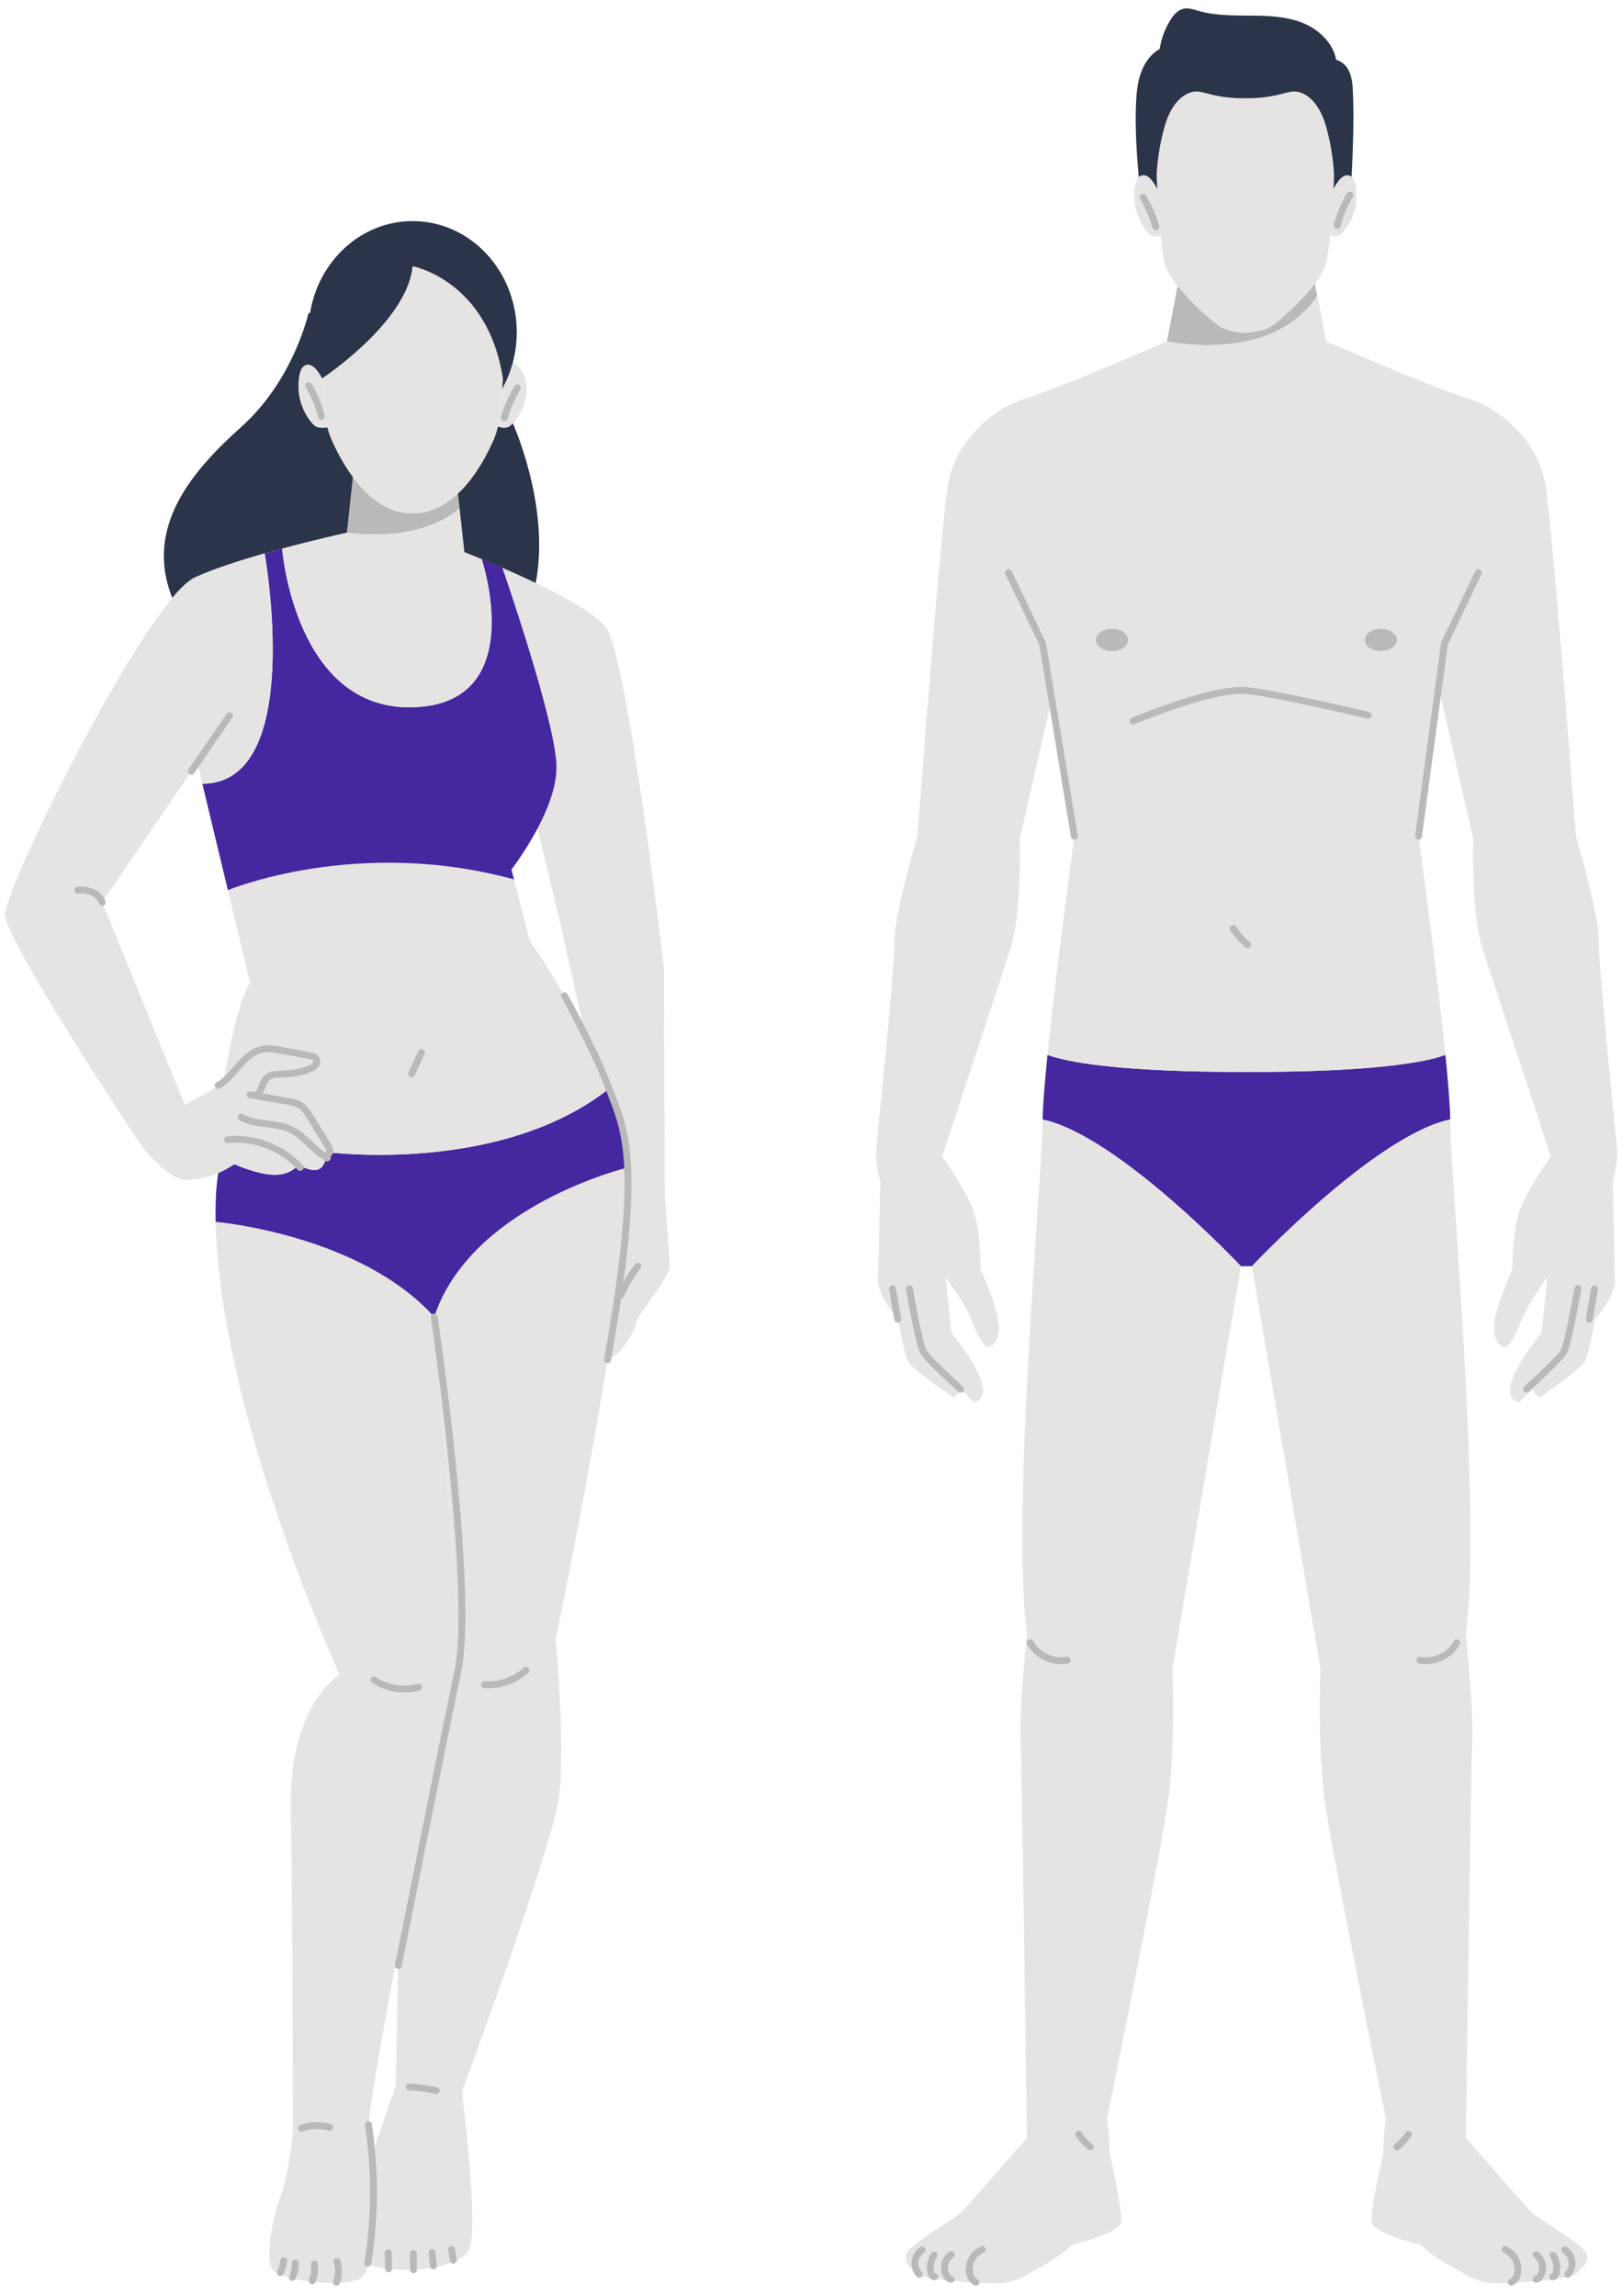 <svg xmlns="http://www.w3.org/2000/svg" fill="none" viewBox="0 0 106 150" height="150" width="106">
<path fill="#B9B9B9" d="M23.064 31.18C23.962 32.388 25.215 33.484 26.827 33.538C26.872 33.542 26.917 33.542 26.962 33.542C27.007 33.542 27.052 33.542 27.097 33.538C28.206 33.497 29.149 32.967 29.922 32.244L30.03 33.223C27.294 35.568 22.673 34.8 22.673 34.8L23.064 31.175V31.18Z"></path>
<path fill="#E6E4E2" d="M26.055 127.169C25.179 131.849 24.07 137.984 24.101 138.882C24.114 139.241 24.173 139.991 24.236 140.926C24.384 143.077 24.537 146.216 24.119 147.86C23.971 148.431 23.76 148.826 23.45 148.929C21.873 149.473 18.545 148.965 17.881 148.354C17.22 147.744 17.863 144.721 18.357 143.432C18.846 142.143 19.138 139.39 19.138 139.39C19.138 139.39 19.138 125.058 19.003 118.199C18.869 111.341 22.192 109.437 22.192 109.437C15.428 93.843 14.189 84.348 14.09 79.83C14.09 79.83 23.513 80.643 28.372 86.041C28.372 86.041 30.155 107.232 29.917 109.167C29.679 111.103 27.083 121.73 27.083 121.73C27.083 121.73 26.616 124.142 26.05 127.164L26.055 127.169Z"></path>
<path fill="#E6E4E2" d="M35.01 38.092C36.991 39.044 38.985 40.162 39.623 41.052C41.028 43.001 43.382 63.194 43.382 63.194L43.449 78.182C43.449 78.182 43.768 82.3 43.768 82.799C43.768 83.297 41.729 85.947 41.639 86.239C41.549 86.531 41.001 88.319 39.69 88.835C40.525 83.616 41.15 78.689 41.006 76.286C40.907 74.656 40.444 72.891 39.811 71.171C39.349 69.913 38.792 68.682 38.217 67.542L36.73 60.818L35.127 54.139C35.782 52.9 36.375 51.413 36.366 50.111C36.344 47.214 32.827 37.104 32.827 37.104C33.501 37.396 34.255 37.733 35.01 38.096V38.092Z"></path>
<path fill="#E6E4E2" d="M41.006 75.882C41.149 78.285 40.525 83.692 39.69 88.912C38.297 97.598 36.317 107.083 36.317 107.083C36.317 107.083 36.963 114.166 36.523 117.463C36.083 120.755 30.186 136.672 30.186 136.672C30.186 136.672 31.318 145.444 30.662 146.935C30.006 148.426 25.452 148.597 24.118 147.932C24.531 146.288 24.379 143.149 24.235 140.998C24.235 140.953 25.861 136.291 25.861 136.291L26.049 127.241C26.615 124.218 27.082 121.806 27.082 121.806C27.082 121.806 29.683 111.175 29.916 109.244C30.154 107.308 28.372 85.642 28.372 85.642C30.783 78.343 41.001 75.887 41.001 75.887L41.006 75.882Z"></path>
<path fill="#4527A0" d="M39.811 71.171C40.444 72.891 40.907 74.656 41.005 76.286C41.005 76.286 30.788 78.743 28.376 86.041C23.521 80.643 14.093 79.83 14.093 79.83C14.048 77.724 14.255 76.695 14.268 76.637C14.902 76.358 15.319 76.062 15.319 76.062C15.319 76.062 16.734 76.722 17.884 76.758C19.029 76.794 19.496 76.098 19.496 76.098C19.496 76.098 20.601 76.785 21.041 76.232C21.482 75.68 21.091 75.469 21.091 75.469C21.091 75.469 21.356 75.509 21.414 75.28C21.414 75.28 32.544 76.744 39.689 71.216L39.811 71.171Z"></path>
<path fill="#E6E4E2" d="M39.811 71.166L39.695 71.216C32.549 76.74 21.415 75.276 21.415 75.276C21.478 75.047 14.979 75.397 14.592 75.15C14.539 75.114 14.543 75.015 14.592 74.871V70.793C15.549 64.964 16.353 64.24 16.353 64.24L14.893 58.155C14.893 58.155 23.324 54.642 33.591 57.454L34.619 61.469C34.619 61.469 36.497 64.097 38.217 67.533H38.221C38.792 68.683 39.349 69.913 39.811 71.166Z"></path>
<path fill="#4527A0" d="M36.367 50.106C36.376 51.409 35.783 52.895 35.127 54.135C34.323 55.653 33.425 56.807 33.425 56.807L33.591 57.459C23.324 54.643 14.893 58.159 14.893 58.159L13.223 51.207C19.933 51.198 17.332 36.39 17.292 36.161C17.678 36.048 18.064 35.945 18.437 35.842C18.455 36.057 19.344 46.41 26.966 46.208C34.615 46.006 31.516 36.655 31.476 36.52C31.857 36.677 32.32 36.87 32.827 37.09C32.827 37.09 36.344 47.2 36.367 50.097V50.106Z"></path>
<path fill="#E6E4E2" d="M33.523 27.659C33.456 27.735 33.393 27.793 33.339 27.834C33.029 28.063 32.647 27.897 32.647 27.897L32.544 27.874C32.602 27.641 32.638 27.398 32.665 27.155C32.715 26.643 32.778 25.956 32.822 25.408C33.065 24.968 33.272 24.497 33.424 24.003C33.456 23.904 33.487 23.805 33.514 23.702H33.536C33.819 23.814 34.435 24.416 34.417 25.381C34.399 26.423 33.878 27.272 33.528 27.659H33.523Z"></path>
<path fill="#E6E4E2" d="M32.863 24.757C32.854 24.923 32.831 25.148 32.813 25.404C32.768 25.952 32.705 26.639 32.656 27.151C32.634 27.394 32.593 27.636 32.535 27.87C32.463 28.175 32.364 28.471 32.243 28.764C31.955 29.415 31.493 30.335 30.855 31.193C30.576 31.566 30.267 31.925 29.921 32.249C29.148 32.967 28.21 33.497 27.096 33.542C27.051 33.547 27.006 33.547 26.961 33.547C26.916 33.547 26.871 33.547 26.826 33.542C25.214 33.484 23.961 32.392 23.062 31.184C22.411 30.313 21.944 29.374 21.666 28.727C21.553 28.467 21.459 28.202 21.392 27.928C21.324 27.672 21.284 27.416 21.257 27.155C21.194 26.558 21.149 25.938 21.109 25.404C21.095 25.157 21.077 24.928 21.068 24.726C21.221 24.622 26.121 21.344 26.885 17.926C26.925 17.751 26.952 17.576 26.97 17.405C26.97 17.405 31.888 18.321 32.867 24.766L32.863 24.757Z"></path>
<path fill="#E6E4E2" d="M31.475 36.525C31.52 36.655 34.614 46.01 26.966 46.212C19.344 46.414 18.454 36.062 18.436 35.846C20.727 35.227 22.672 34.804 22.672 34.804C22.672 34.804 27.293 35.572 30.029 33.228L30.343 36.071C30.343 36.071 30.783 36.242 31.47 36.525H31.475Z"></path>
<path fill="#2B3448" d="M26.966 17.396C26.948 17.571 26.921 17.746 26.881 17.917C26.117 21.335 21.217 24.613 21.064 24.717C21.064 24.694 21.073 24.658 21.078 24.618C21.069 24.658 21.064 24.694 21.064 24.717C21.064 24.744 21.06 24.757 21.06 24.757C21.06 24.757 20.822 24.259 20.512 23.998C20.422 23.922 20.328 23.868 20.233 23.85C20 23.809 19.807 23.895 19.681 24.169C19.573 24.411 19.51 24.798 19.519 25.377C19.542 26.621 20.283 27.596 20.593 27.829C20.813 27.991 21.195 27.955 21.392 27.919C21.46 28.193 21.554 28.458 21.666 28.718C21.949 29.37 22.412 30.304 23.063 31.175L22.672 34.8C22.672 34.8 20.732 35.222 18.437 35.842C18.064 35.941 17.678 36.048 17.292 36.156C15.643 36.628 13.95 37.176 12.755 37.719C12.347 37.908 11.835 38.379 11.26 39.066C9.382 34.387 12.648 30.686 15.769 27.892C19.209 24.811 20.162 20.45 20.162 20.45L20.26 20.468C20.808 17.046 23.602 14.445 26.966 14.445C30.725 14.445 33.77 17.692 33.77 21.703C33.77 22.395 33.681 23.064 33.51 23.697C33.483 23.8 33.452 23.899 33.42 23.998C33.267 24.492 33.065 24.964 32.818 25.404C32.836 25.148 32.859 24.923 32.868 24.757C31.889 18.312 26.971 17.396 26.971 17.396H26.966Z"></path>
<path fill="#2B3448" d="M35.01 38.092C34.255 37.728 33.501 37.387 32.827 37.099C32.32 36.879 31.857 36.686 31.475 36.529C30.788 36.242 30.348 36.075 30.348 36.075L30.034 33.232L29.926 32.253C30.272 31.93 30.581 31.57 30.86 31.198C31.498 30.34 31.96 29.415 32.248 28.768C32.374 28.48 32.468 28.18 32.54 27.874L32.643 27.897C32.643 27.897 33.029 28.058 33.335 27.834C33.384 27.793 33.452 27.735 33.519 27.659C33.99 28.759 35.881 33.592 35.01 38.092Z"></path>
<path fill="#E6E4E2" d="M14.592 70.798L16.999 68.489L20.566 69.168C20.556 70.51 17.372 70.358 17.372 70.358L16.712 71.647C16.712 71.647 19.133 71.894 19.515 72.136C19.896 72.383 21.477 75.047 21.419 75.276C21.356 75.505 21.096 75.464 21.096 75.464C21.096 75.464 21.486 75.675 21.046 76.228C20.606 76.78 19.501 76.093 19.501 76.093C19.501 76.093 19.034 76.789 17.889 76.753C16.743 76.718 15.324 76.057 15.324 76.057C15.324 76.057 14.911 76.354 14.273 76.632C13.73 76.866 13.029 77.086 12.284 77.09C10.667 77.099 8.888 74.324 8.888 74.324C8.888 74.324 0.332 61.456 0.332 59.722C0.332 58.213 7.352 43.729 11.264 39.067C11.843 38.379 12.351 37.908 12.76 37.719C13.959 37.176 15.648 36.628 17.296 36.156C17.336 36.385 19.941 51.189 13.227 51.202L12.894 49.814L6.678 58.941L12.077 72.186L14.538 70.843L14.592 70.793V70.798Z"></path>
<path fill="#E6E4E2" d="M19.681 24.169C19.806 23.895 20 23.814 20.233 23.85C20.328 23.868 20.422 23.922 20.512 23.998C20.822 24.259 21.06 24.757 21.06 24.757C21.06 24.757 21.06 24.744 21.064 24.717C21.064 24.694 21.073 24.658 21.078 24.618C21.073 24.658 21.069 24.69 21.064 24.717C21.078 24.919 21.091 25.148 21.105 25.395C21.145 25.929 21.194 26.549 21.253 27.146C21.28 27.407 21.325 27.668 21.387 27.919C21.185 27.955 20.808 27.991 20.588 27.829C20.278 27.596 19.541 26.621 19.515 25.377C19.506 24.798 19.564 24.411 19.676 24.169H19.681Z"></path>
<path fill="#B9B9B9" d="M32.961 27.524C32.961 27.524 32.921 27.524 32.898 27.515C32.777 27.483 32.71 27.358 32.741 27.236C32.939 26.531 33.235 25.853 33.617 25.229C33.68 25.121 33.819 25.09 33.927 25.152C34.035 25.215 34.066 25.355 34.003 25.462C33.644 26.055 33.365 26.693 33.177 27.358C33.15 27.456 33.06 27.519 32.961 27.519V27.524Z"></path>
<path fill="#B9B9B9" d="M21.006 27.43C20.902 27.43 20.812 27.362 20.785 27.259C20.619 26.572 20.35 25.92 19.982 25.319C19.919 25.211 19.95 25.076 20.053 25.009C20.161 24.946 20.296 24.977 20.363 25.081C20.754 25.723 21.046 26.419 21.221 27.151C21.248 27.272 21.176 27.393 21.055 27.421C21.037 27.421 21.019 27.425 21.001 27.425L21.006 27.43Z"></path>
<path fill="#B9B9B9" d="M26.904 70.385C26.872 70.385 26.841 70.38 26.809 70.362C26.697 70.308 26.648 70.178 26.697 70.066L27.339 68.665C27.393 68.552 27.523 68.503 27.636 68.552C27.748 68.606 27.797 68.736 27.748 68.849L27.106 70.25C27.07 70.331 26.984 70.38 26.899 70.38L26.904 70.385Z"></path>
<path fill="#B9B9B9" d="M39.695 89.06C39.695 89.06 39.668 89.06 39.655 89.06C39.533 89.037 39.453 88.92 39.475 88.799C41.671 76.587 40.719 74.13 39.798 71.75C39.735 71.584 39.668 71.418 39.61 71.251C38.657 68.705 36.713 65.206 36.695 65.17C36.636 65.062 36.672 64.923 36.78 64.865C36.888 64.806 37.027 64.842 37.086 64.95C37.103 64.986 39.066 68.516 40.032 71.094C40.095 71.26 40.158 71.422 40.221 71.588C41.164 74.023 42.138 76.542 39.924 88.88C39.906 88.988 39.812 89.064 39.704 89.064L39.695 89.06Z"></path>
<path fill="#B9B9B9" d="M40.575 84.829C40.543 84.829 40.516 84.824 40.485 84.811C40.373 84.761 40.319 84.627 40.368 84.514C40.669 83.827 41.051 83.18 41.513 82.592C41.59 82.493 41.729 82.475 41.828 82.552C41.926 82.628 41.944 82.767 41.868 82.866C41.432 83.428 41.064 84.043 40.781 84.694C40.745 84.779 40.66 84.829 40.575 84.829Z"></path>
<path fill="#B9B9B9" d="M12.504 50.614C12.459 50.614 12.414 50.6 12.378 50.573C12.275 50.502 12.248 50.362 12.32 50.264L14.812 46.63C14.884 46.527 15.023 46.5 15.122 46.572C15.226 46.644 15.252 46.783 15.181 46.882L12.688 50.515C12.643 50.578 12.576 50.614 12.504 50.614Z"></path>
<path fill="#B9B9B9" d="M6.679 59.17C6.589 59.17 6.509 59.116 6.473 59.031C6.154 58.254 5.157 58.375 5.116 58.384C4.995 58.397 4.883 58.312 4.865 58.191C4.847 58.069 4.932 57.957 5.058 57.939C5.534 57.872 6.531 57.984 6.89 58.864C6.935 58.981 6.881 59.111 6.769 59.156C6.742 59.17 6.711 59.174 6.684 59.174L6.679 59.17Z"></path>
<path fill="#B9B9B9" d="M16.806 71.786C16.747 71.786 16.693 71.763 16.648 71.723C16.559 71.638 16.559 71.494 16.648 71.404C16.77 71.283 16.842 71.103 16.918 70.91C17.021 70.654 17.134 70.367 17.399 70.178C17.664 69.989 17.983 69.976 18.243 69.963C18.971 69.927 19.622 69.877 20.201 69.608C20.291 69.567 20.39 69.513 20.444 69.442C20.484 69.392 20.493 69.334 20.48 69.307C20.448 69.244 20.277 69.212 20.215 69.199L18.315 68.844C17.951 68.777 17.574 68.705 17.219 68.772C16.64 68.876 16.177 69.329 15.8 69.756L15.607 69.98C15.243 70.398 14.87 70.834 14.362 71.112C14.255 71.171 14.115 71.13 14.057 71.022C13.999 70.915 14.039 70.775 14.147 70.717C14.582 70.479 14.915 70.093 15.265 69.684L15.463 69.455C15.867 68.997 16.424 68.458 17.138 68.328C17.569 68.247 18.009 68.328 18.396 68.4L20.296 68.754C20.444 68.781 20.745 68.84 20.879 69.096C20.978 69.284 20.947 69.527 20.803 69.715C20.686 69.864 20.525 69.954 20.394 70.012C19.743 70.317 19.015 70.376 18.27 70.407C18.059 70.416 17.821 70.43 17.664 70.537C17.511 70.645 17.43 70.852 17.34 71.067C17.25 71.292 17.16 71.521 16.976 71.71C16.931 71.754 16.873 71.777 16.819 71.777L16.806 71.786Z"></path>
<path fill="#B9B9B9" d="M21.428 75.648C21.347 75.648 21.266 75.604 21.226 75.523C21.172 75.41 21.217 75.276 21.325 75.222C21.325 75.222 21.329 75.195 21.325 75.172C21.316 75.109 21.271 75.033 21.226 74.961L20.107 73.142C19.932 72.855 19.735 72.531 19.443 72.37C19.254 72.262 19.016 72.222 18.787 72.181L16.308 71.75C16.186 71.728 16.106 71.611 16.124 71.49C16.146 71.368 16.258 71.283 16.384 71.305L18.863 71.737C19.115 71.781 19.402 71.831 19.663 71.975C20.053 72.195 20.296 72.59 20.489 72.904L21.608 74.723C21.67 74.827 21.747 74.952 21.769 75.109C21.801 75.325 21.702 75.532 21.527 75.621C21.495 75.639 21.459 75.644 21.428 75.644V75.648Z"></path>
<path fill="#B9B9B9" d="M21.383 75.882C21.347 75.882 21.311 75.873 21.279 75.855C20.817 75.613 20.444 75.258 20.08 74.907C19.712 74.553 19.361 74.22 18.935 74.009C18.481 73.789 17.965 73.722 17.426 73.654C16.828 73.578 16.209 73.497 15.656 73.192C15.548 73.133 15.508 72.994 15.571 72.886C15.629 72.778 15.768 72.738 15.876 72.801C16.348 73.066 16.9 73.138 17.484 73.21C18.041 73.282 18.616 73.353 19.137 73.609C19.627 73.847 20.017 74.225 20.399 74.584C20.754 74.925 21.091 75.244 21.495 75.455C21.603 75.514 21.648 75.648 21.589 75.756C21.549 75.833 21.473 75.878 21.392 75.878L21.383 75.882Z"></path>
<path fill="#B9B9B9" d="M19.614 76.497C19.551 76.497 19.493 76.47 19.448 76.425C18.316 75.172 16.564 74.508 14.889 74.687C14.768 74.701 14.655 74.611 14.642 74.49C14.629 74.368 14.718 74.256 14.84 74.243C16.654 74.05 18.549 74.773 19.78 76.125C19.865 76.214 19.856 76.358 19.767 76.444C19.722 76.484 19.668 76.502 19.614 76.502V76.497Z"></path>
<path fill="#B9B9B9" d="M26.027 128.642C26.027 128.642 25.996 128.642 25.982 128.642C25.861 128.619 25.78 128.498 25.807 128.377C25.834 128.238 28.628 114.274 29.705 109.122C30.774 104.011 28.183 86.253 28.156 86.077C28.138 85.956 28.223 85.839 28.345 85.821C28.466 85.808 28.583 85.889 28.601 86.01C28.708 86.742 31.228 104.025 30.146 109.212C29.068 114.364 26.279 128.318 26.252 128.462C26.229 128.57 26.135 128.642 26.032 128.642H26.027Z"></path>
<path fill="#B9B9B9" d="M26.422 110.578C25.681 110.578 24.936 110.362 24.316 109.949C24.212 109.882 24.185 109.742 24.253 109.639C24.32 109.536 24.459 109.509 24.563 109.576C25.358 110.102 26.377 110.268 27.293 110.012C27.415 109.976 27.536 110.048 27.572 110.169C27.603 110.29 27.536 110.412 27.415 110.447C27.091 110.537 26.755 110.582 26.422 110.582V110.578Z"></path>
<path fill="#B9B9B9" d="M31.871 110.304C31.794 110.304 31.723 110.304 31.646 110.299C31.52 110.29 31.426 110.187 31.435 110.061C31.444 109.935 31.543 109.837 31.673 109.85C32.598 109.908 33.524 109.581 34.22 108.965C34.31 108.884 34.453 108.889 34.539 108.983C34.62 109.078 34.611 109.217 34.521 109.302C33.798 109.949 32.845 110.308 31.875 110.308L31.871 110.304Z"></path>
<path fill="#B9B9B9" d="M24.037 148.08C24.037 148.08 24.015 148.08 24.001 148.08C23.88 148.062 23.795 147.946 23.817 147.824C24.289 144.851 24.302 141.833 23.853 138.851C23.835 138.729 23.92 138.613 24.042 138.595C24.163 138.577 24.28 138.662 24.298 138.783C24.756 141.806 24.742 144.874 24.262 147.892C24.244 148.004 24.149 148.08 24.042 148.08H24.037Z"></path>
<path fill="#B9B9B9" d="M21.994 149.338C21.967 149.338 21.945 149.338 21.918 149.324C21.801 149.284 21.738 149.154 21.783 149.037C21.922 148.651 21.927 148.22 21.806 147.824C21.77 147.708 21.832 147.582 21.954 147.541C22.071 147.505 22.196 147.568 22.237 147.69C22.389 148.175 22.381 148.705 22.21 149.185C22.178 149.28 22.088 149.333 21.999 149.333L21.994 149.338Z"></path>
<path fill="#B9B9B9" d="M20.408 149.253C20.381 149.253 20.354 149.248 20.327 149.235C20.21 149.19 20.156 149.06 20.201 148.943C20.327 148.628 20.367 148.287 20.323 147.95C20.305 147.829 20.39 147.712 20.516 147.699C20.637 147.681 20.754 147.766 20.767 147.892C20.821 148.305 20.772 148.723 20.619 149.109C20.583 149.199 20.498 149.253 20.412 149.253H20.408Z"></path>
<path fill="#B9B9B9" d="M19.114 149.024C19.083 149.024 19.052 149.019 19.02 149.001C18.908 148.952 18.858 148.817 18.908 148.705C19.029 148.444 19.087 148.152 19.078 147.865C19.078 147.739 19.173 147.64 19.299 147.636C19.411 147.627 19.523 147.73 19.528 147.856C19.537 148.211 19.46 148.57 19.312 148.893C19.276 148.974 19.191 149.024 19.105 149.024H19.114Z"></path>
<path fill="#B9B9B9" d="M18.32 148.709C18.284 148.709 18.248 148.7 18.216 148.682C18.104 148.624 18.064 148.489 18.117 148.381C18.225 148.17 18.297 147.932 18.32 147.69C18.333 147.568 18.441 147.479 18.562 147.488C18.683 147.501 18.778 147.609 18.764 147.73C18.737 148.027 18.652 148.318 18.513 148.583C18.472 148.66 18.396 148.705 18.315 148.705L18.32 148.709Z"></path>
<path fill="#B9B9B9" d="M25.393 148.458C25.272 148.458 25.173 148.359 25.169 148.238L25.146 147.196C25.146 147.07 25.241 146.971 25.367 146.967C25.488 146.962 25.591 147.061 25.596 147.187L25.618 148.229C25.618 148.354 25.524 148.453 25.398 148.458H25.393Z"></path>
<path fill="#B9B9B9" d="M27.025 148.521C26.904 148.521 26.801 148.422 26.801 148.3L26.787 147.24C26.787 147.115 26.886 147.016 27.007 147.011C27.128 147.011 27.232 147.11 27.232 147.231L27.245 148.291C27.245 148.417 27.146 148.516 27.025 148.521Z"></path>
<path fill="#B9B9B9" d="M28.331 148.274C28.219 148.274 28.12 148.188 28.106 148.071L28.012 147.196C27.999 147.074 28.088 146.962 28.21 146.949C28.331 146.935 28.443 147.025 28.457 147.146L28.551 148.022C28.564 148.143 28.475 148.256 28.353 148.269C28.344 148.269 28.335 148.269 28.331 148.269V148.274Z"></path>
<path fill="#B9B9B9" d="M29.62 147.896C29.512 147.896 29.418 147.815 29.4 147.708L29.288 146.998C29.27 146.877 29.351 146.76 29.476 146.742C29.598 146.724 29.714 146.805 29.732 146.931L29.845 147.64C29.863 147.762 29.782 147.878 29.656 147.896C29.642 147.896 29.634 147.896 29.62 147.896Z"></path>
<path fill="#B9B9B9" d="M19.698 139.277C19.604 139.277 19.519 139.219 19.487 139.129C19.447 139.012 19.505 138.882 19.622 138.842C20.255 138.617 20.956 138.59 21.603 138.774C21.724 138.81 21.791 138.932 21.756 139.053C21.72 139.174 21.598 139.241 21.477 139.205C20.92 139.048 20.318 139.066 19.77 139.264C19.743 139.273 19.721 139.277 19.694 139.277H19.698Z"></path>
<path fill="#B9B9B9" d="M28.497 136.812C28.497 136.812 28.465 136.812 28.452 136.807C27.886 136.686 27.311 136.605 26.732 136.569C26.606 136.56 26.516 136.452 26.525 136.331C26.534 136.205 26.646 136.111 26.763 136.124C27.36 136.165 27.958 136.25 28.546 136.371C28.667 136.398 28.744 136.515 28.721 136.636C28.699 136.744 28.605 136.816 28.501 136.816L28.497 136.812Z"></path>
<path fill="#4527A0" d="M94.46 68.921C94.636 70.69 94.761 72.204 94.779 73.142C89.848 74.189 81.817 82.731 81.817 82.731H81.099C81.099 82.731 73.068 74.189 68.137 73.142C68.15 72.204 68.276 70.695 68.456 68.921C69.758 69.397 73.073 70.039 81.458 70.039C89.843 70.039 93.162 69.397 94.465 68.921H94.46Z"></path>
<path fill="#B9B9B9" d="M86.08 19.332C83.129 23.823 76.262 22.305 76.262 22.305L76.958 18.671C77.888 19.848 79.298 21.07 79.716 21.335C80.317 21.703 81.382 21.734 81.382 21.734C81.382 21.734 82.451 21.703 83.053 21.335C83.488 21.065 84.993 19.749 85.927 18.532L86.08 19.336V19.332Z"></path>
<path fill="#E6E4E2" d="M75.853 15.397C75.853 15.397 75.48 15.559 75.179 15.334C74.879 15.11 74.155 14.158 74.133 12.945C74.12 12.19 74.227 11.768 74.42 11.575C74.528 11.458 74.667 11.427 74.829 11.454C75.251 11.526 75.633 12.343 75.633 12.343C75.674 13.125 75.75 14.337 75.853 15.397Z"></path>
<path fill="#E6E4E2" d="M88.331 11.553C88.538 11.732 88.659 12.154 88.641 12.945C88.619 14.158 87.895 15.11 87.595 15.334C87.294 15.559 86.921 15.397 86.921 15.397C87.029 14.333 87.101 13.12 87.145 12.339C87.19 12.244 87.554 11.526 87.949 11.458C88.098 11.431 88.228 11.458 88.331 11.553Z"></path>
<path fill="#E6E4E2" d="M76.958 18.671C76.549 18.159 76.235 17.656 76.127 17.248C76.019 16.839 75.93 16.156 75.853 15.402C75.746 14.342 75.674 13.129 75.633 12.348C75.606 11.845 75.593 11.521 75.593 11.521C75.593 11.521 75.602 10.053 76.127 8.22C76.648 6.388 77.722 5.907 78.323 5.983C78.925 6.06 79.595 6.423 81.387 6.423C83.179 6.423 83.852 6.064 84.454 5.983C85.056 5.907 86.125 6.383 86.65 8.22C87.176 10.053 87.185 11.521 87.185 11.521C87.185 11.521 87.171 11.84 87.149 12.339C87.104 13.124 87.032 14.337 86.924 15.402C86.848 16.156 86.758 16.839 86.65 17.248C86.556 17.62 86.287 18.065 85.936 18.532C85.007 19.754 83.498 21.065 83.062 21.335C82.46 21.703 81.391 21.734 81.391 21.734C81.391 21.734 80.322 21.703 79.725 21.335C79.307 21.074 77.897 19.848 76.967 18.671H76.958Z"></path>
<path fill="#E6E4E2" d="M105.685 75.518C105.685 76.039 105.397 77.248 105.397 77.248C105.397 77.248 105.514 82.628 105.541 83.652C105.568 84.676 104.243 86.19 104.243 86.19C104.243 86.19 103.839 88.373 103.623 88.88C103.403 89.388 100.942 91.076 100.699 91.238C100.461 91.404 100.138 90.766 100.138 90.766L99.271 91.611C99.271 91.611 98.297 91.481 98.84 90.093C99.383 88.709 100.74 87.088 100.74 87.088L101.131 83.432C101.131 83.432 99.918 85.04 99.464 86.199C99.011 87.358 98.566 88.018 98.364 88.018C98.162 88.018 97.551 87.726 97.65 86.522C97.744 85.323 98.84 82.933 98.84 82.933C98.84 82.933 98.826 80.728 99.231 79.34C99.63 77.957 101.351 75.554 101.351 75.554C101.351 75.554 97.726 64.559 96.913 62.076C96.109 59.596 96.28 54.809 96.28 54.809L94.088 45.233L92.705 54.638C92.705 54.638 93.877 63.14 94.466 68.921C93.163 69.397 89.844 70.039 81.459 70.039C73.073 70.039 69.759 69.397 68.456 68.921C69.04 63.14 70.217 54.638 70.217 54.638L68.833 45.233L66.642 54.809C66.642 54.809 66.812 59.596 66.008 62.076C65.2 64.555 61.571 75.554 61.571 75.554C61.571 75.554 63.291 77.953 63.691 79.34C64.091 80.728 64.082 82.933 64.082 82.933C64.082 82.933 65.173 85.323 65.272 86.522C65.371 87.726 64.764 88.018 64.558 88.018C64.351 88.018 63.911 87.358 63.457 86.199C63.004 85.04 61.791 83.432 61.791 83.432L62.182 87.088C62.182 87.088 63.543 88.709 64.082 90.093C64.625 91.476 63.65 91.611 63.65 91.611L62.783 90.766C62.783 90.766 62.46 91.404 62.222 91.238C61.984 91.076 59.518 89.388 59.303 88.88C59.087 88.373 58.683 86.19 58.683 86.19C58.683 86.19 57.358 84.672 57.385 83.652C57.412 82.628 57.529 77.248 57.529 77.248C57.529 77.248 57.241 76.035 57.241 75.518C57.241 75.002 58.508 63.059 58.454 61.501C58.395 59.942 59.954 54.634 59.954 54.634C59.954 54.634 61.468 34.575 61.944 31.705C62.42 28.835 64.859 26.684 67.05 26.024C69.242 25.359 76.28 22.305 76.28 22.305C76.28 22.305 83.147 23.823 86.098 19.332L86.664 22.305C86.664 22.305 93.702 25.363 95.894 26.024C98.085 26.688 100.524 28.835 101 31.705C101.476 34.575 102.99 54.634 102.99 54.634C102.99 54.634 104.549 59.942 104.49 61.501C104.432 63.059 105.703 74.997 105.703 75.518H105.685Z"></path>
<path fill="#E6E4E2" d="M81.099 82.727L76.613 109.033C76.613 109.033 76.873 114.166 76.262 118.146C75.66 122.125 72.341 138.451 72.341 138.451C72.49 139.17 72.53 140.751 72.53 140.751C72.53 140.751 73.374 144.424 73.266 145.183C73.159 145.938 70.019 146.679 70.019 146.679C69.467 147.371 67.576 148.345 67.576 148.345C67.576 148.345 66.363 149.244 64.957 149.19C63.552 149.136 60.381 148.97 59.941 148.561C59.496 148.152 59.195 147.986 59.182 147.371C59.173 146.755 62.438 144.981 62.905 144.474C63.368 143.966 67.109 139.695 67.109 139.695C67.109 139.695 66.781 115.163 66.691 113.479C66.606 111.79 67.109 106.729 67.109 106.729C66.058 98.945 68.106 77.081 68.133 73.273C68.133 73.232 68.133 73.187 68.133 73.147C73.064 74.193 81.095 82.736 81.095 82.736L81.099 82.727Z"></path>
<path fill="#E6E4E2" d="M100.008 144.474C100.471 144.981 103.74 146.755 103.727 147.371C103.718 147.986 103.417 148.148 102.972 148.561C102.532 148.97 99.361 149.136 97.955 149.19C96.55 149.244 95.337 148.345 95.337 148.345C95.337 148.345 93.446 147.371 92.894 146.679C92.894 146.679 89.754 145.943 89.646 145.183C89.539 144.429 90.383 140.751 90.383 140.751C90.383 140.751 90.428 139.17 90.572 138.451C90.572 138.451 87.252 122.125 86.646 118.146C86.044 114.166 86.3 109.033 86.3 109.033L81.814 82.727C81.814 82.727 89.844 74.184 94.775 73.138C94.775 73.183 94.775 73.223 94.775 73.264C94.802 77.072 96.85 98.936 95.795 106.72C95.795 106.72 96.303 111.786 96.217 113.47C96.132 115.159 95.795 139.686 95.795 139.686C95.795 139.686 99.536 143.962 99.999 144.465L100.008 144.474Z"></path>
<path fill="#2B3448" d="M75.787 3.208C75.89 2.534 76.128 1.887 76.483 1.312C76.69 0.984 76.964 0.652 77.345 0.571C77.669 0.499 78.001 0.621 78.32 0.71C79.425 1.029 80.597 1.011 81.742 1.02C82.892 1.025 84.073 1.07 85.142 1.501C86.184 1.923 87.114 2.799 87.321 3.904C87.617 3.989 87.891 4.2 88.057 4.461C88.349 4.919 88.394 5.489 88.416 6.028C88.493 7.87 88.416 9.716 88.331 11.557C88.223 11.463 88.093 11.436 87.949 11.463C87.554 11.53 87.195 12.249 87.145 12.339C87.172 11.84 87.181 11.521 87.181 11.521C87.181 11.521 87.172 10.053 86.647 8.22C86.126 6.388 85.052 5.907 84.451 5.983C83.849 6.06 83.18 6.423 81.383 6.423C79.587 6.423 78.922 6.064 78.32 5.983C77.718 5.907 76.649 6.383 76.124 8.22C75.598 10.053 75.589 11.521 75.589 11.521C75.589 11.521 75.603 11.849 75.63 12.348C75.63 12.348 75.243 11.53 74.826 11.458C74.668 11.431 74.525 11.463 74.417 11.579C74.282 9.945 74.165 8.305 74.246 6.666C74.282 5.961 74.354 5.247 74.624 4.595C74.853 4.025 75.252 3.5 75.782 3.203L75.787 3.208Z"></path>
<path fill="#B9B9B9" d="M70.208 54.858C70.1 54.858 70.006 54.782 69.988 54.669L67.917 42.112L65.707 37.513C65.654 37.4 65.703 37.266 65.811 37.212C65.923 37.158 66.058 37.207 66.112 37.315L68.335 41.941C68.335 41.941 68.353 41.981 68.353 41.999L70.428 54.589C70.446 54.71 70.365 54.827 70.244 54.845C70.23 54.845 70.217 54.845 70.208 54.845V54.858Z"></path>
<path fill="#B9B9B9" d="M74.043 47.335C73.958 47.335 73.873 47.286 73.837 47.196C73.787 47.084 73.841 46.949 73.958 46.904C74.174 46.814 79.316 44.663 81.481 44.896C83.605 45.125 89.228 46.459 89.471 46.518C89.592 46.545 89.664 46.666 89.637 46.787C89.61 46.908 89.489 46.985 89.368 46.953C89.309 46.94 83.529 45.57 81.436 45.341C79.388 45.121 74.187 47.295 74.133 47.317C74.106 47.331 74.075 47.335 74.048 47.335H74.043Z"></path>
<path fill="#B9B9B9" d="M58.67 86.414C58.562 86.414 58.468 86.338 58.45 86.23L58.104 84.24C58.082 84.119 58.163 84.002 58.288 83.98C58.41 83.953 58.526 84.038 58.549 84.164L58.895 86.154C58.917 86.275 58.836 86.392 58.711 86.414C58.697 86.414 58.684 86.414 58.67 86.414Z"></path>
<path fill="#B9B9B9" d="M62.775 90.986C62.721 90.986 62.667 90.969 62.626 90.928C62.406 90.726 60.448 88.956 60.152 88.435C59.851 87.91 59.267 84.613 59.204 84.24C59.181 84.119 59.262 84.002 59.388 83.98C59.509 83.953 59.626 84.038 59.649 84.164C59.891 85.547 60.349 87.874 60.547 88.215C60.745 88.561 62.083 89.832 62.932 90.6C63.026 90.686 63.031 90.825 62.95 90.919C62.905 90.969 62.846 90.995 62.783 90.995L62.775 90.986Z"></path>
<path fill="#B9B9B9" d="M69.35 108.732C68.456 108.732 67.567 108.233 67.131 107.438C67.073 107.33 67.113 107.191 67.221 107.133C67.329 107.074 67.468 107.115 67.526 107.223C67.94 107.977 68.856 108.408 69.7 108.251C69.826 108.229 69.938 108.31 69.961 108.431C69.983 108.552 69.902 108.669 69.781 108.691C69.637 108.718 69.494 108.732 69.35 108.732Z"></path>
<path fill="#B9B9B9" d="M63.772 149.334C63.749 149.334 63.722 149.334 63.7 149.32C63.457 149.235 63.273 149.015 63.179 148.7C63.071 148.327 63.102 147.914 63.273 147.564C63.439 147.214 63.74 146.926 64.1 146.778C64.212 146.729 64.347 146.782 64.391 146.899C64.441 147.012 64.387 147.146 64.27 147.191C64.014 147.299 63.794 147.506 63.677 147.757C63.561 148.009 63.534 148.31 63.61 148.574C63.659 148.741 63.749 148.862 63.848 148.898C63.965 148.938 64.028 149.069 63.987 149.185C63.956 149.28 63.866 149.338 63.776 149.338L63.772 149.334Z"></path>
<path fill="#B9B9B9" d="M62.151 149.145C62.151 149.145 62.142 149.145 62.138 149.145C61.962 149.131 61.81 149.024 61.688 148.83C61.522 148.556 61.464 148.224 61.527 147.91C61.59 147.595 61.769 147.312 62.03 147.124C62.129 147.052 62.272 147.07 62.344 147.173C62.416 147.272 62.398 147.416 62.295 147.488C62.129 147.609 62.007 147.797 61.967 148C61.926 148.202 61.967 148.422 62.075 148.597C62.12 148.669 62.16 148.696 62.169 148.696C62.295 148.705 62.385 148.812 62.38 148.934C62.371 149.051 62.272 149.145 62.155 149.145H62.151Z"></path>
<path fill="#B9B9B9" d="M61.064 148.983H61.055C60.929 148.979 60.812 148.911 60.731 148.799C60.669 148.714 60.642 148.624 60.624 148.552C60.507 148.103 60.597 147.6 60.857 147.214C60.929 147.11 61.064 147.083 61.167 147.151C61.27 147.218 61.297 147.357 61.23 147.461C61.041 147.744 60.978 148.107 61.059 148.435C61.068 148.467 61.077 148.507 61.095 148.525C61.221 148.53 61.306 148.633 61.302 148.759C61.297 148.88 61.19 148.974 61.068 148.974L61.064 148.983Z"></path>
<path fill="#B9B9B9" d="M60.066 148.817C60.003 148.817 59.945 148.79 59.9 148.741C59.653 148.467 59.532 148.085 59.577 147.721C59.621 147.357 59.833 147.016 60.138 146.809C60.241 146.742 60.38 146.769 60.448 146.872C60.515 146.975 60.488 147.115 60.385 147.182C60.187 147.317 60.048 147.537 60.021 147.775C59.99 148.013 60.071 148.26 60.232 148.44C60.318 148.529 60.309 148.673 60.214 148.759C60.169 148.799 60.116 148.817 60.062 148.817H60.066Z"></path>
<path fill="#B9B9B9" d="M71.246 140.495C71.196 140.495 71.147 140.477 71.106 140.445C70.792 140.198 70.523 139.902 70.307 139.565C70.24 139.462 70.271 139.322 70.374 139.255C70.478 139.188 70.617 139.219 70.684 139.322C70.873 139.619 71.106 139.875 71.385 140.09C71.484 140.167 71.502 140.31 71.421 140.405C71.376 140.463 71.309 140.49 71.246 140.49V140.495Z"></path>
<path fill="#B9B9B9" d="M73.724 41.811C73.724 42.211 73.252 42.534 72.673 42.534C72.094 42.534 71.622 42.211 71.622 41.811C71.622 41.411 72.094 41.088 72.673 41.088C73.252 41.088 73.724 41.411 73.724 41.811Z"></path>
<path fill="#B9B9B9" d="M91.29 41.811C91.29 42.211 90.819 42.534 90.24 42.534C89.66 42.534 89.189 42.211 89.189 41.811C89.189 41.411 89.66 41.088 90.24 41.088C90.819 41.088 91.29 41.411 91.29 41.811Z"></path>
<path fill="#B9B9B9" d="M81.535 61.95C81.481 61.95 81.432 61.932 81.387 61.896C81.01 61.573 80.682 61.2 80.408 60.791C80.341 60.688 80.368 60.549 80.471 60.481C80.574 60.414 80.713 60.441 80.781 60.544C81.032 60.921 81.333 61.263 81.675 61.559C81.769 61.64 81.778 61.784 81.697 61.878C81.652 61.932 81.589 61.954 81.526 61.954L81.535 61.95Z"></path>
<path fill="#B9B9B9" d="M92.704 54.858C92.704 54.858 92.686 54.858 92.673 54.858C92.552 54.84 92.462 54.728 92.48 54.607L94.173 42.017C94.173 41.995 94.182 41.972 94.191 41.95L96.414 37.324C96.468 37.212 96.603 37.162 96.715 37.221C96.828 37.275 96.872 37.409 96.819 37.522L94.613 42.116L92.924 54.669C92.911 54.782 92.812 54.863 92.7 54.863L92.704 54.858Z"></path>
<path fill="#B9B9B9" d="M103.861 86.414C103.861 86.414 103.834 86.414 103.82 86.414C103.699 86.392 103.618 86.275 103.636 86.154L103.982 84.164C104.005 84.043 104.121 83.957 104.243 83.98C104.364 84.002 104.445 84.119 104.427 84.24L104.081 86.23C104.063 86.338 103.969 86.414 103.861 86.414Z"></path>
<path fill="#B9B9B9" d="M99.76 90.986C99.697 90.986 99.639 90.96 99.594 90.91C99.513 90.816 99.518 90.677 99.612 90.591C100.461 89.823 101.799 88.557 101.997 88.206C102.195 87.865 102.653 85.538 102.895 84.155C102.918 84.034 103.034 83.948 103.156 83.971C103.277 83.993 103.358 84.11 103.34 84.231C103.272 84.604 102.689 87.905 102.392 88.426C102.096 88.947 100.142 90.721 99.918 90.919C99.873 90.96 99.819 90.977 99.769 90.977L99.76 90.986Z"></path>
<path fill="#B9B9B9" d="M93.186 108.732C93.042 108.732 92.898 108.718 92.755 108.691C92.633 108.669 92.553 108.552 92.575 108.431C92.597 108.31 92.714 108.229 92.835 108.251C93.68 108.408 94.596 107.977 95.009 107.223C95.068 107.115 95.207 107.074 95.315 107.133C95.422 107.191 95.463 107.33 95.405 107.438C94.969 108.229 94.084 108.732 93.186 108.732Z"></path>
<path fill="#B9B9B9" d="M98.764 149.334C98.67 149.334 98.584 149.275 98.553 149.181C98.512 149.064 98.575 148.938 98.692 148.893C98.791 148.857 98.881 148.736 98.93 148.57C99.007 148.301 98.984 148.004 98.863 147.753C98.742 147.501 98.526 147.294 98.27 147.187C98.158 147.137 98.104 147.007 98.149 146.895C98.198 146.778 98.328 146.724 98.441 146.773C98.8 146.922 99.101 147.209 99.267 147.559C99.433 147.91 99.469 148.323 99.361 148.696C99.272 149.01 99.083 149.23 98.84 149.316C98.818 149.325 98.791 149.329 98.768 149.329L98.764 149.334Z"></path>
<path fill="#B9B9B9" d="M100.385 149.145C100.268 149.145 100.169 149.055 100.16 148.934C100.151 148.808 100.246 148.705 100.372 148.696C100.381 148.696 100.421 148.669 100.466 148.597C100.574 148.417 100.614 148.202 100.574 148C100.533 147.797 100.412 147.609 100.246 147.488C100.147 147.416 100.125 147.272 100.196 147.173C100.268 147.074 100.412 147.052 100.511 147.124C100.767 147.312 100.951 147.6 101.014 147.91C101.077 148.224 101.014 148.556 100.852 148.83C100.735 149.024 100.583 149.131 100.403 149.145C100.399 149.145 100.394 149.145 100.39 149.145H100.385Z"></path>
<path fill="#B9B9B9" d="M101.468 148.983C101.347 148.983 101.248 148.889 101.243 148.768C101.239 148.651 101.324 148.552 101.441 148.534C101.459 148.507 101.468 148.471 101.477 148.444C101.562 148.116 101.499 147.748 101.306 147.47C101.239 147.366 101.266 147.227 101.369 147.16C101.472 147.092 101.612 147.119 101.679 147.223C101.939 147.609 102.025 148.107 101.908 148.561C101.89 148.633 101.863 148.723 101.8 148.808C101.719 148.92 101.603 148.983 101.477 148.992H101.468V148.983Z"></path>
<path fill="#B9B9B9" d="M102.464 148.817C102.41 148.817 102.356 148.799 102.312 148.759C102.222 148.673 102.213 148.534 102.294 148.44C102.455 148.26 102.532 148.013 102.505 147.775C102.473 147.537 102.338 147.317 102.141 147.182C102.038 147.115 102.011 146.975 102.078 146.872C102.145 146.769 102.285 146.742 102.388 146.809C102.693 147.016 102.904 147.353 102.949 147.721C102.994 148.085 102.873 148.467 102.626 148.741C102.581 148.79 102.523 148.817 102.46 148.817H102.464Z"></path>
<path fill="#B9B9B9" d="M91.289 140.494C91.222 140.494 91.154 140.463 91.114 140.409C91.038 140.31 91.056 140.171 91.15 140.095C91.424 139.879 91.662 139.619 91.851 139.327C91.918 139.223 92.057 139.192 92.16 139.259C92.264 139.327 92.295 139.466 92.228 139.569C92.012 139.906 91.743 140.203 91.428 140.45C91.388 140.481 91.339 140.499 91.289 140.499V140.494Z"></path>
<path fill="#B9B9B9" d="M75.535 15.042C75.436 15.042 75.346 14.979 75.319 14.881C75.135 14.22 74.857 13.587 74.502 12.999C74.439 12.891 74.47 12.756 74.578 12.689C74.686 12.626 74.821 12.657 74.888 12.765C75.265 13.385 75.557 14.059 75.755 14.759C75.786 14.881 75.719 15.002 75.598 15.038C75.575 15.042 75.557 15.047 75.535 15.047V15.042Z"></path>
<path fill="#B9B9B9" d="M87.397 14.948C87.397 14.948 87.361 14.948 87.343 14.944C87.222 14.917 87.15 14.795 87.177 14.674C87.352 13.947 87.639 13.259 88.03 12.622C88.093 12.514 88.232 12.482 88.34 12.545C88.448 12.608 88.479 12.747 88.416 12.855C88.052 13.453 87.783 14.099 87.617 14.782C87.59 14.885 87.5 14.953 87.397 14.953V14.948Z"></path>
</svg>
